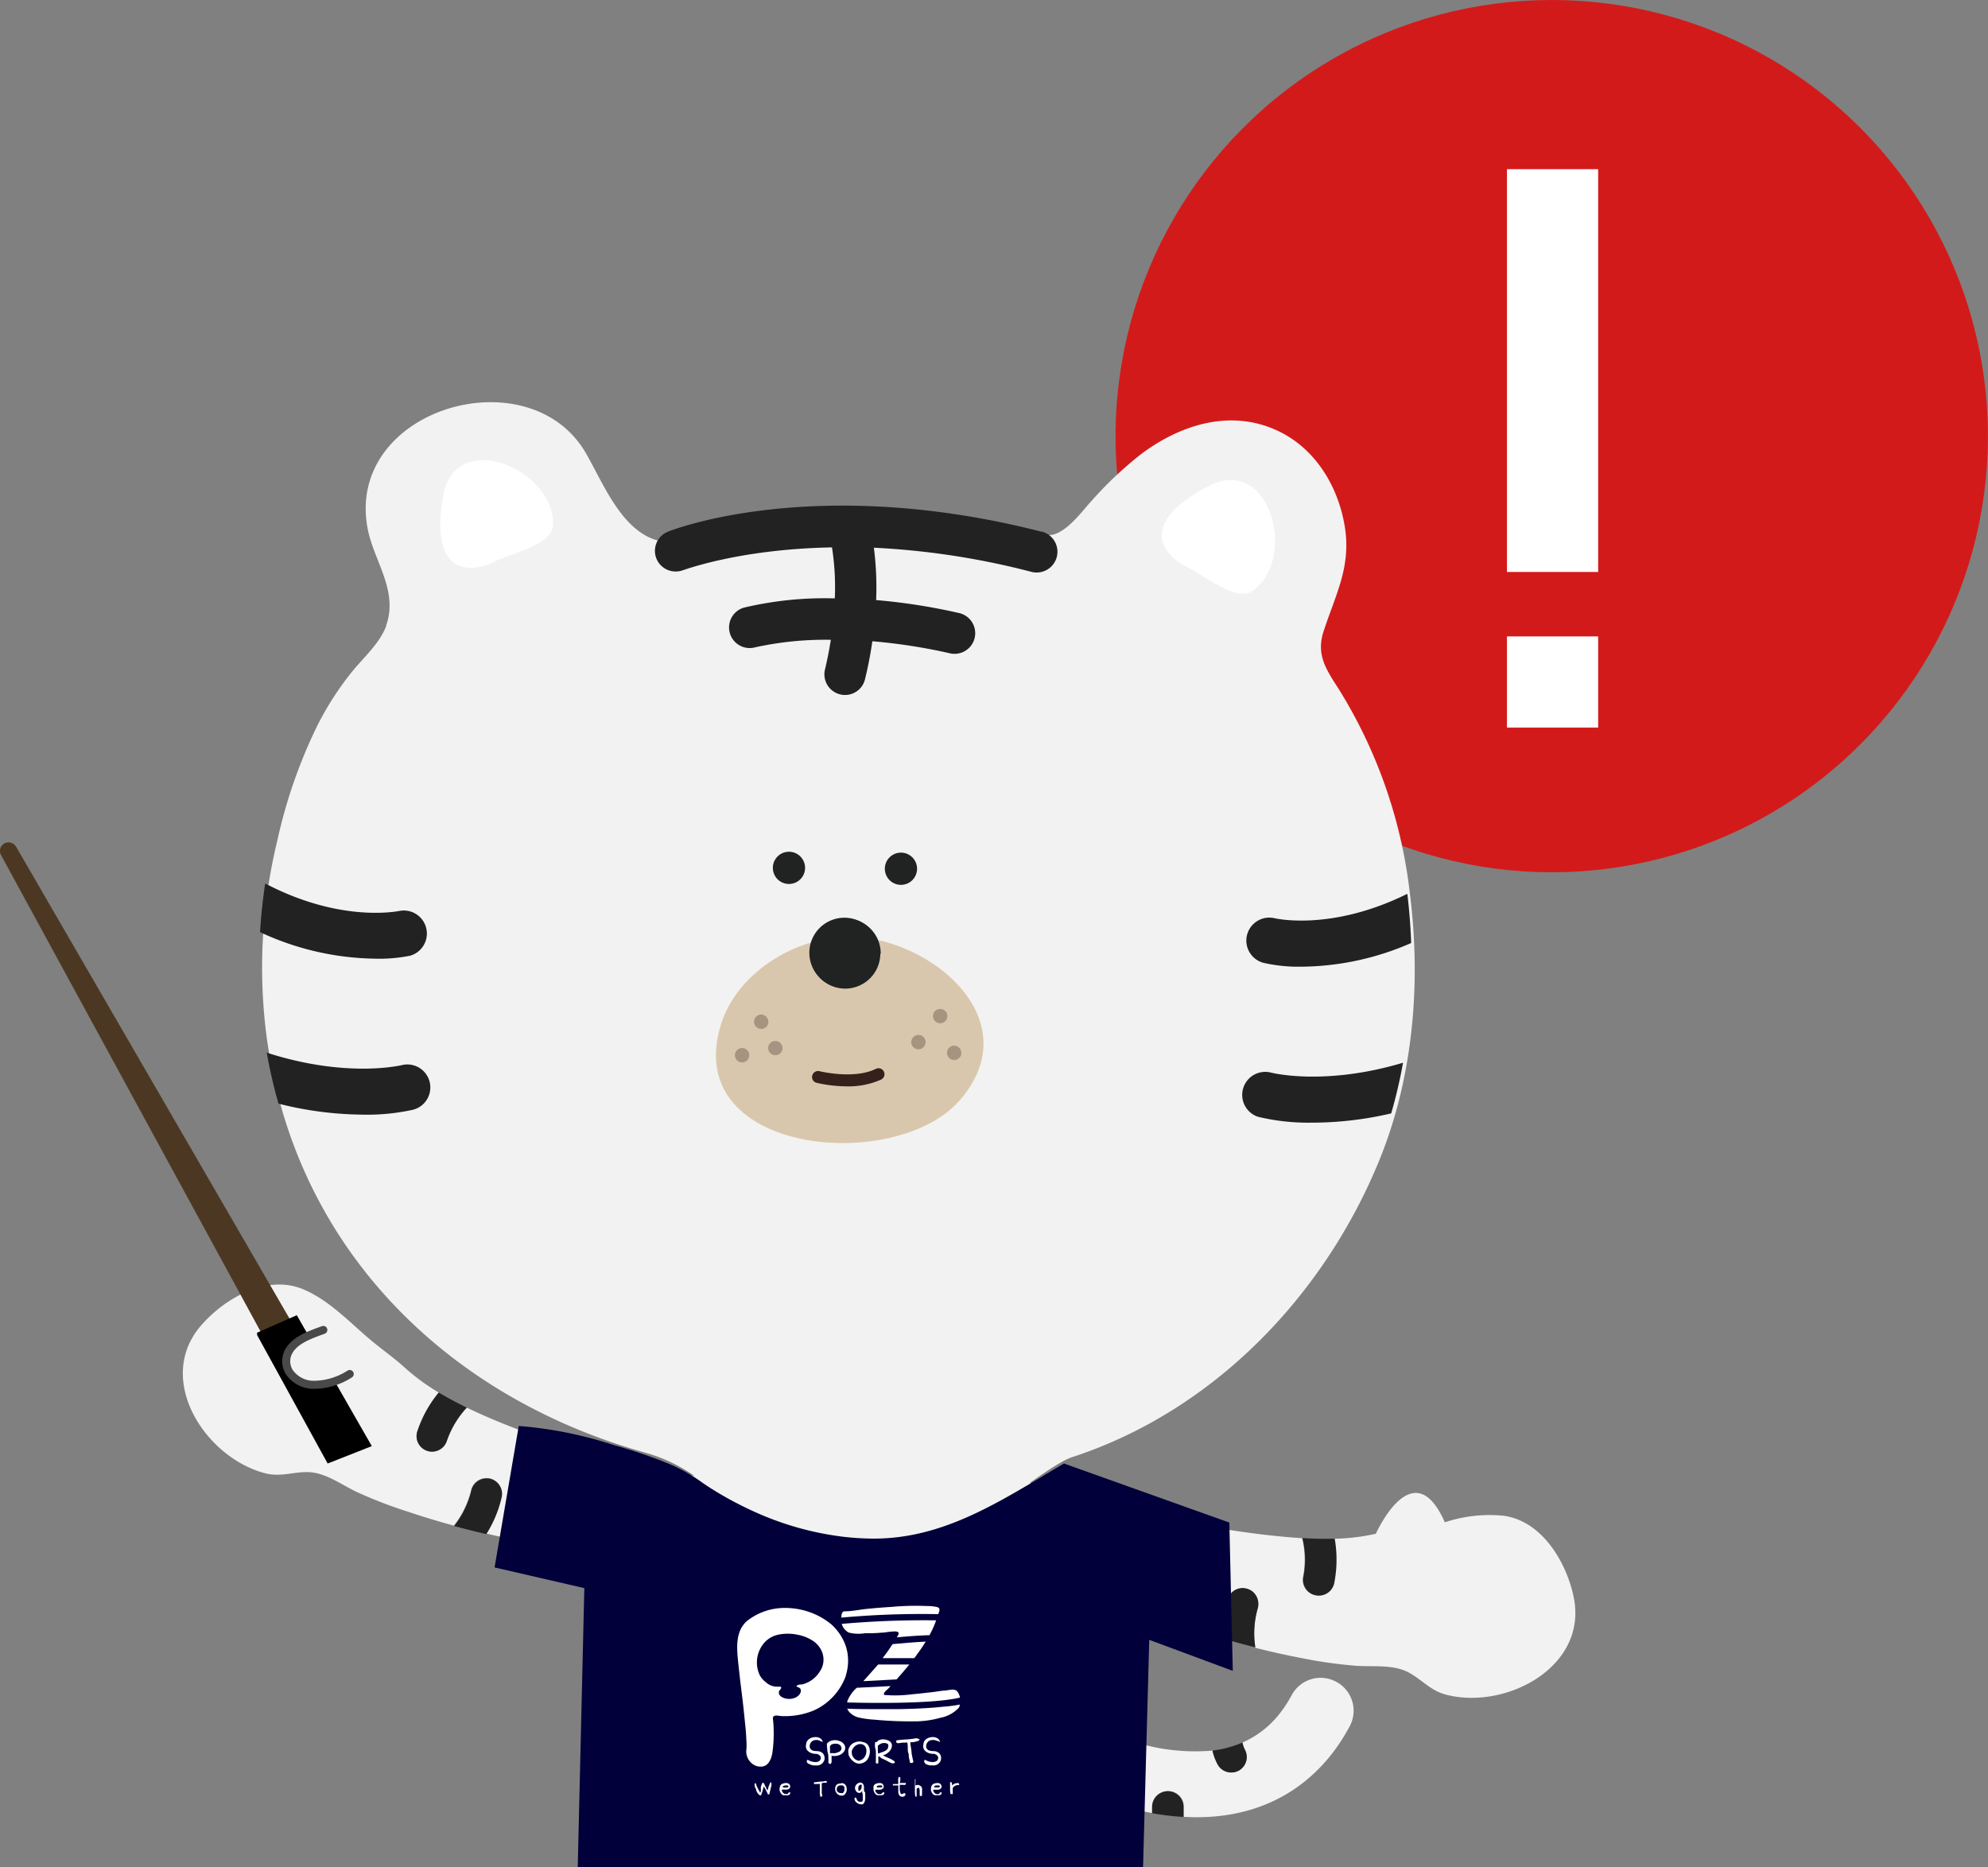 <svg xmlns="http://www.w3.org/2000/svg" viewBox="0 0 246.76 231.8"><rect x="0" y="0" width="246.76" height="231.8" fill="#808080" stroke="none"/><defs><style>.cls-1{fill:#d31a1a;}.cls-11,.cls-2{fill:#f2f2f2;}.cls-3{fill:#222;}.cls-4{fill:#01003a;}.cls-5{fill:#d9c7ad;}.cls-6{fill:#fff;}.cls-7{fill:#a59580;}.cls-8{fill:#212222;}.cls-9{fill:#35211b;}.cls-10{fill:#4c3822;}.cls-11{stroke:#494949;stroke-linecap:round;stroke-miterlimit:10;}</style></defs><g id="Layer_2" data-name="Layer 2"><g id="레이어_1" data-name="레이어 1"><circle class="cls-1" cx="192.61" cy="54.14" r="54.14"/><path class="cls-2" d="M125.62,183.39s19.53,6.49,36,7.55a11.2,11.2,0,0,1,.13,4.75,1.94,1.94,0,0,0,.86,2.08,1.81,1.81,0,0,0,.57.24,1.93,1.93,0,0,0,2.32-1.42,15.07,15.07,0,0,0,.07-5.58,25.73,25.73,0,0,0,5.21-.62s4.61-10.38,8.56-1.42a17.55,17.55,0,0,1,7.15-.83c4.85.55,7.94,5.74,8.84,10.1,1.82,8.75-8.6,14.14-16,12.08-2-.56-3.22-2.24-5-2.95s-3.9-.47-5.86-.58a56.48,56.48,0,0,1-7.08-1c-1.88-.36-3.74-.78-5.6-1.25a11.41,11.41,0,0,1,.29-4.81,2,2,0,0,0-.67-2.15,2.06,2.06,0,0,0-.55-.29,1.92,1.92,0,0,0-2.43,1.2,14.89,14.89,0,0,0-.61,5c-1.42-.42-2.84-.86-4.25-1.33-9.52-3.15-18.61-7.39-27.79-11.38l-4.47-1.32Z"/><path class="cls-3" d="M163.23,198a1.81,1.81,0,0,1-.57-.24,1.94,1.94,0,0,1-.86-2.08,11.2,11.2,0,0,0-.13-4.75c1.35.08,2.67.11,4,.07a15.07,15.07,0,0,1-.07,5.58A1.93,1.93,0,0,1,163.23,198Z"/><path class="cls-3" d="M154.89,197.24a2.06,2.06,0,0,1,.55.29,2,2,0,0,1,.67,2.15,11.41,11.41,0,0,0-.29,4.81c-1.33-.33-2.65-.7-4-1.08a14.89,14.89,0,0,1,.61-5A1.92,1.92,0,0,1,154.89,197.24Z"/><path class="cls-2" d="M91.11,183.93s-18.26-2-33.17-9.2a11.64,11.64,0,0,0-2.46,4.08,1.92,1.92,0,0,1-3.7-1.06,14.93,14.93,0,0,1,2.68-4.89,26.56,26.56,0,0,1-4.23-3.1c-1.16-1.07-2.48-2-3.71-3-2.87-2.31-5.43-5.26-8.87-6.71-4.5-1.91-9.73,1.09-12.66,4.45-5.88,6.73.54,16.53,8,18.4,2,.51,3.9-.37,5.79-.12s3.63,1.51,5.39,2.37a56.15,56.15,0,0,0,6.68,2.57q2.73.92,5.49,1.66a11.44,11.44,0,0,0,2.12-4.34,1.94,1.94,0,0,1,1.63-1.54,2.24,2.24,0,0,1,.63,0,1.92,1.92,0,0,1,1.52,2.25,14.66,14.66,0,0,1-1.91,4.61c1.45.34,2.9.65,4.36.94,9.84,1.93,19.84,2.7,29.8,3.74l1.63-1Z"/><path class="cls-3" d="M53.1,180.12a1.94,1.94,0,0,0,2.38-1.31,11.64,11.64,0,0,1,2.46-4.08c-1.22-.59-2.39-1.22-3.48-1.87a14.93,14.93,0,0,0-2.68,4.89A1.92,1.92,0,0,0,53.1,180.12Z"/><path class="cls-3" d="M60.75,183.55a2.24,2.24,0,0,0-.63,0,1.94,1.94,0,0,0-1.63,1.54,11.44,11.44,0,0,1-2.12,4.34c1.32.36,2.65.69,4,1a14.66,14.66,0,0,0,1.91-4.61A1.92,1.92,0,0,0,60.75,183.55Z"/><path class="cls-2" d="M47.92,77.65a6.81,6.81,0,0,0,.38-1.54c.46-3.81-2.06-7-2.7-10.68C43,50.7,65.66,44.12,72.71,56.23c2.2,3.78,4.61,10.21,9.57,11a10.5,10.5,0,0,0,4.63-.77,69.9,69.9,0,0,1,20.3-3.27c7.14-.08,13.72,1.36,20.64,3a5.55,5.55,0,0,0,3,.14c1.83-.6,3.37-2.76,4.61-4.12a46.85,46.85,0,0,1,6-5.7c4.81-3.69,11-5.73,16.79-3.19,5,2.16,8,7.2,8.73,12.45.65,4.78-1.25,8.17-2.67,12.54-1,3,.32,4.82,1.92,7.32A61.1,61.1,0,0,1,175,110.9c1.4,11,.45,22.71-3.77,33.07-6.89,16.91-20.63,31.2-38.18,36.92-4.13,1.35-20.61,15.85-24.95,16.2-13,1-15.31-13.21-27.93-16.74-25.35-7.09-44.22-26.28-47.24-53a66.69,66.69,0,0,1,1.49-23,63.2,63.2,0,0,1,5-14.34,37.53,37.53,0,0,1,4.23-6.57c1.51-1.87,3.46-3.53,4.31-5.79"/><path class="cls-2" d="M165.83,208.75a4.07,4.07,0,0,0-5.5,1.68,15.84,15.84,0,0,1-1.32,2.06,12,12,0,0,1-4.79,3.82,3.55,3.55,0,0,0,.28.84,1.93,1.93,0,0,1-.72,2.63,1.94,1.94,0,0,1-2.63-.73,6.81,6.81,0,0,1-.65-1.74,25.3,25.3,0,0,1-10.95-1.5,3.49,3.49,0,0,0-.22.82,1.91,1.91,0,0,1-2,1.79,1.86,1.86,0,0,1-.48-.09,1.92,1.92,0,0,1-1.32-2,7.35,7.35,0,0,1,.44-1.9c-11.6-3.94-21.24,3.16-24.81,7.63a4.07,4.07,0,0,0,.62,5.72,4.14,4.14,0,0,0,1.6.79,4.05,4.05,0,0,0,4.11-1.41,17.36,17.36,0,0,1,8.91-5.46c-.06-.76,0-1.38,0-1.59a1.93,1.93,0,1,1,3.85.08c0,.36,0,.82.06,1.28a13.54,13.54,0,0,1,3.9,1,47.82,47.82,0,0,0,6.59,2.13c.77.18,1.54.34,2.29.47,0-.4,0-.7,0-.84a1.93,1.93,0,0,1,3.86.08c0,.34,0,.78,0,1.22C155,226,161.62,223,166,216.79a25.23,25.23,0,0,0,1.55-2.54A4.07,4.07,0,0,0,165.83,208.75Z"/><path class="cls-3" d="M151.15,219.05a1.94,1.94,0,0,0,2.63.73,1.93,1.93,0,0,0,.72-2.63,3.55,3.55,0,0,1-.28-.84,13.93,13.93,0,0,1-3.72,1A6.81,6.81,0,0,0,151.15,219.05Z"/><path class="cls-3" d="M145,222.35a1.94,1.94,0,0,0-2,1.89c0,.14,0,.44,0,.84a31.87,31.87,0,0,0,3.89.46c0-.44,0-.88,0-1.22A1.94,1.94,0,0,0,145,222.35Z"/><path class="cls-3" d="M128.28,218.27a1.94,1.94,0,0,0-2,1.89c0,.21,0,.83,0,1.59a13.2,13.2,0,0,1,3.86-.23c0-.46-.06-.92-.06-1.28A1.93,1.93,0,0,0,128.28,218.27Z"/><path class="cls-3" d="M135.49,216.38a1.92,1.92,0,0,0,1.32,2,1.86,1.86,0,0,0,.48.09,1.91,1.91,0,0,0,2-1.79,3.49,3.49,0,0,1,.22-.82c-.82-.27-1.62-.57-2.39-.88-.41-.17-.82-.31-1.23-.45A7.35,7.35,0,0,0,135.49,216.38Z"/><path class="cls-4" d="M83.21,181.78A20.59,20.59,0,0,1,87,183.92c.46.33.93.64,1.41.94a43.13,43.13,0,0,0,5.15,2.76,37.54,37.54,0,0,0,11.17,3.15,33.29,33.29,0,0,0,3.45.22c9.11.11,16.32-4.88,23.89-9.32L152.59,189l.43,18.41-10.37-3.85-.77,28.29H71.71l.82-34.71-11.14-2.57,3-17.56a50.53,50.53,0,0,1,11.8,2.37A62,62,0,0,1,83.21,181.78Z"/><path class="cls-3" d="M51.29,137.75a2.85,2.85,0,0,0-1.46-5.52c-.07,0-6.76,1.65-16.72-1.56A61.75,61.75,0,0,0,34.57,137a43.61,43.61,0,0,0,10.18,1.36A26.51,26.51,0,0,0,51.29,137.75Z"/><path class="cls-3" d="M50.93,118.63a2.86,2.86,0,0,0-1.36-5.55c-.07,0-7,1.51-16.26-3.21a2,2,0,0,0-.4-.16q-.45,3-.63,6A34.75,34.75,0,0,0,46.38,119,19.43,19.43,0,0,0,50.93,118.63Z"/><path class="cls-3" d="M157.7,133.13a2.86,2.86,0,0,0-1.55,5.5,26.63,26.63,0,0,0,6.53.73,43.37,43.37,0,0,0,10-1.15,60.47,60.47,0,0,0,1.47-6.29C164.32,134.86,157.77,133.15,157.7,133.13Z"/><path class="cls-3" d="M158.28,114a2.85,2.85,0,0,0-1.45,5.52,19.6,19.6,0,0,0,4.54.48,34.52,34.52,0,0,0,13.79-2.94c-.07-2-.23-4-.46-6,0,0,0,0,0-.07l-.09,0C165.21,115.62,158.35,114,158.28,114Z"/><path class="cls-5" d="M99.19,117.5c-4.41,1.75-8.32,5.18-9.72,9.74-4.92,16.09,21.67,18.48,29.64,9.36,9.4-10.76-5.63-21.83-16-20.17a19.09,19.09,0,0,0-3.89,1.07"/><path class="cls-6" d="M61.27,69.77c1.73-.92,7.21-2.08,7.36-4.51C69.07,58.38,56.5,52.92,55,61.59c-1.16,6.64.67,9.62,4.76,8.74a6.16,6.16,0,0,0,1.53-.56"/><path class="cls-6" d="M147.34,70.38c1.79.8,6.07,4.41,8.09,3,5.69-3.88,2.27-17.14-5.5-13-6,3.16-7.18,6.44-4,9.12a6.57,6.57,0,0,0,1.38.86"/><path class="cls-7" d="M95.38,126.84a.89.89,0,0,1-.9.88.89.89,0,0,1,0-1.78.9.9,0,0,1,.89.9"/><path class="cls-7" d="M93,131a.89.89,0,1,1-.88-.9.88.88,0,0,1,.88.9"/><path class="cls-7" d="M97.13,130.1a.89.89,0,1,1-1.78,0,.88.88,0,0,1,.89-.88.89.89,0,0,1,.89.89"/><path class="cls-7" d="M117.59,126.14a.89.89,0,1,1-.88-.9.88.88,0,0,1,.88.9"/><path class="cls-7" d="M114.89,129.36a.89.89,0,1,1-.88-.89.89.89,0,0,1,.88.89"/><path class="cls-7" d="M119.33,130.7a.88.88,0,0,1-.89.88.89.89,0,1,1,0-1.78.88.88,0,0,1,.88.9"/><path class="cls-8" d="M109.16,118.3a4.35,4.35,0,1,1-4.32-4.38,4.36,4.36,0,0,1,4.32,4.38"/><path class="cls-9" d="M105,134.85a16.92,16.92,0,0,1-3.65-.44.73.73,0,0,1-.53-.9.75.75,0,0,1,.9-.54s4.25,1.06,7-.29a.74.74,0,0,1,.65,1.33A9.94,9.94,0,0,1,105,134.85Z"/><path class="cls-3" d="M129.27,66c-27.89-7.12-45.62-.31-46.36,0a2.56,2.56,0,0,0,.92,4.94,2.48,2.48,0,0,0,1-.18c.11,0,6.88-2.6,18.44-2.81a31.86,31.86,0,0,1,.35,6.33,43.41,43.41,0,0,0-11.29,1.15,2.56,2.56,0,0,0,1.38,4.93,40.55,40.55,0,0,1,9.42-.94c-.19,1.17-.42,2.4-.73,3.69a2.56,2.56,0,0,0,1.9,3.09,2.22,2.22,0,0,0,.57.07,2.55,2.55,0,0,0,2.51-2c.4-1.64.69-3.2.9-4.67a70.3,70.3,0,0,1,9.64,1.5,2.56,2.56,0,1,0,1.13-5,74.37,74.37,0,0,0-10.3-1.61,38.69,38.69,0,0,0-.28-6.5,95.74,95.74,0,0,1,19.57,3,2.56,2.56,0,0,0,1.27-5Z"/><path class="cls-8" d="M109.27,118.41A4.36,4.36,0,1,1,105,114a4.36,4.36,0,0,1,4.32,4.39"/><path class="cls-8" d="M99.93,107.73a2,2,0,1,1-2-2,2,2,0,0,1,2,2"/><path class="cls-8" d="M113.83,107.84a2,2,0,1,1-2-2,2,2,0,0,1,2,2"/><path class="cls-6" d="M100.2,218.81a.27.27,0,0,1-.06-.2.42.42,0,0,1,.1-.17,2,2,0,0,0,.41.19,1.84,1.84,0,0,0,.51.1,1,1,0,0,0,.46-.08.49.49,0,0,0,.25-.35.39.39,0,0,0-.09-.36.78.78,0,0,0-.38-.22,2.15,2.15,0,0,1-.58-.07,1.33,1.33,0,0,1-.46-.23.81.81,0,0,1-.29-.39.88.88,0,0,1,0-.54.69.69,0,0,1,.15-.41,1,1,0,0,1,.34-.29,1.26,1.26,0,0,1,.44-.14,1.23,1.23,0,0,1,.47,0,1,1,0,0,1,.4.18.72.72,0,0,1,.25.36s0,0,0,0a0,0,0,0,1,0,.05l-.28-.12-.3-.12a1.64,1.64,0,0,0-.32,0,.66.66,0,0,0-.34.1.69.69,0,0,0-.26.25.85.85,0,0,0-.12.37.57.57,0,0,0,.09.36.6.6,0,0,0,.37.24,2,2,0,0,0,.42.05,1.52,1.52,0,0,1,.39.06.85.85,0,0,1,.39.25.75.75,0,0,1,.17.36.94.94,0,0,1,0,.41,1,1,0,0,1-.2.37.88.88,0,0,1-.36.26,1,1,0,0,1-.49.07l-.29,0-.27-.06-.24-.1A.55.55,0,0,1,100.2,218.81Z"/><path class="cls-6" d="M102.64,216.45a1,1,0,0,1,.41-.32,1.52,1.52,0,0,1,.52-.12,1.45,1.45,0,0,1,.54.08,1.38,1.38,0,0,1,.47.23,1.11,1.11,0,0,1,.29.39.84.84,0,0,1,0,.52,1.19,1.19,0,0,1-.65.62,1.83,1.83,0,0,1-1,.1,1.79,1.79,0,0,0,0,.21v.28a2.45,2.45,0,0,1,0,.27.33.33,0,0,1-.07.19.11.11,0,0,1-.13.06.48.48,0,0,1-.2-.14,4.44,4.44,0,0,0,0-.63c0-.2,0-.4-.07-.6s-.06-.39-.08-.58A3.54,3.54,0,0,1,102.64,216.45Zm1.77.74a.39.39,0,0,0,0-.34.45.45,0,0,0-.18-.25.82.82,0,0,0-.33-.14,1.61,1.61,0,0,0-.37,0,1,1,0,0,0-.33.1.43.43,0,0,0-.18.24.54.54,0,0,0,0,.18l0,.21a1.55,1.55,0,0,1,0,.21.86.86,0,0,1,0,.22h.32a2.08,2.08,0,0,0,.36,0,2,2,0,0,0,.34-.12A.52.52,0,0,0,104.41,217.19Z"/><path class="cls-6" d="M107.65,216.51a1.12,1.12,0,0,1,.25.44,1.58,1.58,0,0,1,.07.53,1.74,1.74,0,0,1-.11.55,1.33,1.33,0,0,1-.27.48,1.2,1.2,0,0,1-.62.37,1.09,1.09,0,0,1-.62,0,1.53,1.53,0,0,1-.55-.34,1.85,1.85,0,0,1-.4-.53.9.9,0,0,1-.09-.4,1.24,1.24,0,0,1,0-.43,1.73,1.73,0,0,1,.18-.39,1.18,1.18,0,0,1,.27-.31,1.32,1.32,0,0,1,.41-.21,1.44,1.44,0,0,1,.51-.09,1.47,1.47,0,0,1,.5.09A.87.87,0,0,1,107.65,216.51Zm-.9,2a.85.85,0,0,0,.45-.26,1.25,1.25,0,0,0,.27-.44,1.41,1.41,0,0,0,.07-.5.91.91,0,0,0-.12-.47.74.74,0,0,0-.35-.3.92.92,0,0,0-.58,0,1.14,1.14,0,0,0-.47.31,1.53,1.53,0,0,0-.28.46,1.21,1.21,0,0,0,0,.42,1.17,1.17,0,0,0,.18.41,1,1,0,0,0,.34.31A.73.73,0,0,0,106.75,218.55Z"/><path class="cls-6" d="M109.6,217.89a3.29,3.29,0,0,0,.38.2l.43.19a2.52,2.52,0,0,1,.4.21.77.77,0,0,1,.28.25.23.23,0,0,1-.22.15.52.52,0,0,1-.29-.06,2.15,2.15,0,0,1-.34-.17l-.32-.17-.22-.1-.22-.1-.18-.12a.29.29,0,0,1-.12-.13l-.09,0-.07,0a1.16,1.16,0,0,0,0,.17,1.64,1.64,0,0,1,0,.23,1.77,1.77,0,0,1,0,.23.61.61,0,0,1,0,.17.17.17,0,0,1-.11.08.32.32,0,0,1-.19-.08.85.85,0,0,1,0-.24,2.62,2.62,0,0,1,0-.28v-.3c0-.1,0-.2,0-.3,0-.25,0-.5-.09-.74a2.24,2.24,0,0,1,0-.73h0s0,0,0,0a0,0,0,0,1,0,0s0,0,0,0,.1,0,.12,0l.08,0a.63.63,0,0,1,.34-.26,1.39,1.39,0,0,1,.46-.08,1.78,1.78,0,0,1,.45.08,1,1,0,0,1,.36.17.66.66,0,0,1,.27.48,1,1,0,0,1-.13.51,1.35,1.35,0,0,1-.39.44A1.32,1.32,0,0,1,109.6,217.89Zm-.58-.22.3-.11.32-.11.29-.14a.78.78,0,0,0,.21-.19.43.43,0,0,0,.1-.25.61.61,0,0,0,0-.34.72.72,0,0,0-.32-.15,1,1,0,0,0-.34,0,1.06,1.06,0,0,0-.34.12,1,1,0,0,0-.28.22c0,.12,0,.27,0,.45A2.36,2.36,0,0,0,109,217.67Z"/><path class="cls-6" d="M113,216.26c0,.18,0,.37.06.58l.09.65c0,.23.06.44.1.65a5.22,5.22,0,0,0,.13.56.32.32,0,0,1-.19.15.44.44,0,0,1-.26-.07c0-.22-.08-.42-.11-.62s0-.39-.08-.58-.05-.39-.06-.6,0-.42-.06-.66a.37.37,0,0,0-.23,0l-.35,0-.38.05a.71.71,0,0,1-.3,0,.13.13,0,0,1-.1-.13.46.46,0,0,1,0-.2c.43-.06.86-.1,1.28-.12a11,11,0,0,0,1.22-.15.91.91,0,0,1,.33.13c.06,0,.07.08,0,.12a.48.48,0,0,1-.19.11l-.32.09-.36.05A1.78,1.78,0,0,1,113,216.26Z"/><path class="cls-6" d="M114.77,218.8a.24.24,0,0,1-.06-.19.42.42,0,0,1,.1-.17,1.76,1.76,0,0,0,.41.19,1.84,1.84,0,0,0,.51.1.93.93,0,0,0,.45-.09.44.44,0,0,0,.26-.34.39.39,0,0,0-.09-.36.83.83,0,0,0-.39-.23,2.12,2.12,0,0,1-.57-.06,1.38,1.38,0,0,1-.47-.23.93.93,0,0,1-.29-.39.88.88,0,0,1,0-.54.68.68,0,0,1,.14-.41,1,1,0,0,1,.35-.29,1.26,1.26,0,0,1,.44-.14,1.18,1.18,0,0,1,.46,0,1,1,0,0,1,.41.18.78.78,0,0,1,.25.36s-.06,0,0,0a.07.07,0,0,1,0,.05l-.28-.12L116,216a1.26,1.26,0,0,0-.33,0,.68.68,0,0,0-.33.09.81.81,0,0,0-.26.26.85.85,0,0,0-.12.37.57.57,0,0,0,.09.36.6.6,0,0,0,.37.24,2,2,0,0,0,.42.05,1.23,1.23,0,0,1,.39.06.85.85,0,0,1,.39.25.75.75,0,0,1,.17.36,1,1,0,0,1,0,.41.87.87,0,0,1-.19.37,1,1,0,0,1-.36.26,1,1,0,0,1-.49.06l-.29,0a1.07,1.07,0,0,1-.27-.06.85.85,0,0,1-.24-.09A.47.47,0,0,1,114.77,218.8Z"/><path class="cls-6" d="M95.68,221.25a.15.15,0,0,1,.07.11.27.27,0,0,1,0,.13.36.36,0,0,1,0,.11s0,.06,0,.07c-.06.19-.1.37-.14.55a4.39,4.39,0,0,1-.13.52s-.05,0-.05,0l0,0h0l-.12,0a1.63,1.63,0,0,0-.1-.25l-.13-.24c0-.09-.1-.17-.14-.26a1.42,1.42,0,0,1-.12-.25,5,5,0,0,0-.16.54c-.06.19-.12.38-.19.56a.19.19,0,0,1-.18,0,.52.52,0,0,1-.16-.14,1.49,1.49,0,0,1-.15-.2l-.11-.23,0-.09-.06-.14s-.05-.11-.08-.17l-.06-.17c0-.06,0-.11,0-.15a.2.2,0,0,1,0-.11.07.07,0,0,1,0-.06l.07,0,.06,0,.06.06a.42.42,0,0,0,.06.24,2.41,2.41,0,0,0,.15.33l.17.32.13.2a1.07,1.07,0,0,0,.07-.19,1.21,1.21,0,0,0,0-.18c0-.06,0-.12,0-.18a1.21,1.21,0,0,1,0-.18l.09-.26a.65.65,0,0,1,.11-.22h.15a1.67,1.67,0,0,1,.12.23l.12.25.12.24a1.09,1.09,0,0,0,.14.23c0-.11.05-.21.07-.29s0-.18.08-.26a1.17,1.17,0,0,1,.09-.24,1.51,1.51,0,0,1,.12-.26Z"/><path class="cls-6" d="M97.85,222.56a.33.33,0,0,1,.15-.07.1.1,0,0,1,.08,0,.16.16,0,0,1,0,.12.31.31,0,0,1-.07.16l-.18.08a.79.79,0,0,1-.2,0h-.21l-.19,0a.57.57,0,0,1-.21-.13,1.07,1.07,0,0,1-.15-.22.69.69,0,0,1-.1-.25.83.83,0,0,1,0-.27.76.76,0,0,1,.06-.26.6.6,0,0,1,.14-.21.65.65,0,0,1,.22-.11,1.14,1.14,0,0,1,.25-.06,1.09,1.09,0,0,1,.26,0,.64.64,0,0,1,.24.1.45.45,0,0,1,.13.23.3.3,0,0,1,0,.21.46.46,0,0,1-.14.17.63.63,0,0,1-.25.1h-.16l-.15,0-.16,0-.15,0a.25.25,0,0,0,0,.17.7.7,0,0,0,.09.17.86.86,0,0,0,.14.13.34.34,0,0,0,.15.07h.23l.12,0Zm0-.71a.14.14,0,0,0,0-.13.14.14,0,0,0-.09-.08.29.29,0,0,0-.16,0,.55.55,0,0,0-.18,0l-.17.06a.4.4,0,0,0-.12.1.38.38,0,0,0,.15.09l.19,0,.2,0A.6.6,0,0,0,97.81,221.85Z"/><path class="cls-6" d="M102,221.37c0,.11,0,.24,0,.37s0,.28,0,.42,0,.28,0,.41a3.21,3.21,0,0,0,.08.36s-.08.09-.11.09a.24.24,0,0,1-.15,0l-.06-.4c0-.12,0-.25,0-.37s0-.25,0-.38,0-.27,0-.42a.23.23,0,0,0-.13,0l-.2,0-.22,0a.31.31,0,0,1-.17,0,.07.07,0,0,1,0-.08.28.28,0,0,1,0-.13c.24,0,.48-.06.72-.08s.47,0,.69-.09a.5.5,0,0,1,.19.08.07.07,0,0,1,0,.08.35.35,0,0,1-.11.07l-.18,0-.2,0Z"/><path class="cls-6" d="M104.46,221.34a.8.8,0,0,1,.33.09.66.66,0,0,1,.21.23.75.75,0,0,1,.09.31.92.92,0,0,1,0,.33,1.2,1.2,0,0,1-.13.31.52.52,0,0,1-.59.28.68.68,0,0,1-.31-.11.82.82,0,0,1-.25-.24.76.76,0,0,1-.13-.31.69.69,0,0,1,0-.35.84.84,0,0,1,.16-.33.32.32,0,0,1,.13-.08l.16-.07.19,0Zm.14,1.24a.4.4,0,0,0,.13-.13,1.08,1.08,0,0,0,.08-.19.75.75,0,0,0,0-.21.64.64,0,0,0,0-.2.42.42,0,0,0-.11-.15.3.3,0,0,0-.19-.08l-.19,0a.65.65,0,0,0-.2.05.42.42,0,0,0-.15.11.31.31,0,0,0-.09.19.64.64,0,0,0,0,.32.43.43,0,0,0,.16.19.5.5,0,0,0,.25.09A.94.94,0,0,0,104.6,222.58Z"/><path class="cls-6" d="M107.39,222.52c0,.12,0,.24,0,.38a1.7,1.7,0,0,1,0,.39,1.51,1.51,0,0,1-.07.37.75.75,0,0,1-.21.3.77.77,0,0,1-.37,0,.81.81,0,0,1-.33-.14.78.78,0,0,1-.26-.25.74.74,0,0,1-.09-.36c.06-.06.11-.09.14-.07a.13.13,0,0,1,.09.09.87.87,0,0,1,.07.17.34.34,0,0,0,.09.14.64.64,0,0,0,.16.11.49.49,0,0,0,.2,0,.26.26,0,0,0,.17,0,.27.27,0,0,0,.11-.18.71.71,0,0,0,0-.26c0-.1,0-.21,0-.32s0-.21-.05-.32,0-.21,0-.31a.58.58,0,0,1-.2.25.42.42,0,0,1-.24.05.48.48,0,0,1-.24-.11.6.6,0,0,1-.16-.22.53.53,0,0,1-.07-.28.56.56,0,0,1,.08-.3.48.48,0,0,1,.11-.15l.17-.14a.8.8,0,0,1,.2-.07.34.34,0,0,1,.2,0,.32.32,0,0,1,.18.1.39.39,0,0,1,.11.17.86.86,0,0,1,.06.23l0,.24,0,.25A.78.78,0,0,0,107.39,222.52Zm-.83-.23a.15.15,0,0,0,.13,0l.12-.09a.53.53,0,0,0,.08-.15.64.64,0,0,0,.06-.18.54.54,0,0,0,0-.18.29.29,0,0,0,0-.14.3.3,0,0,0-.16,0,.42.42,0,0,0-.14.09.4.4,0,0,0-.1.15.41.41,0,0,0,0,.18.37.37,0,0,0,0,.18A.33.33,0,0,0,106.56,222.29Z"/><path class="cls-6" d="M109.51,222.56a.25.25,0,0,1,.15-.07.12.12,0,0,1,.09,0,.16.16,0,0,1,0,.12.52.52,0,0,1-.07.16l-.19.08-.2,0h-.2l-.19,0a.6.6,0,0,1-.21-.14.83.83,0,0,1-.16-.21,1.86,1.86,0,0,1-.1-.25.82.82,0,0,1,0-.27.75.75,0,0,1,0-.26.8.8,0,0,1,.15-.21.66.66,0,0,1,.22-.12l.25-.05a1.14,1.14,0,0,1,.26,0,.66.66,0,0,1,.24.11.54.54,0,0,1,.13.23.37.37,0,0,1,0,.21.47.47,0,0,1-.15.17.53.53,0,0,1-.24.1h-.16a.45.45,0,0,1-.16,0l-.15,0-.16,0a.33.33,0,0,0,0,.17.51.51,0,0,0,.09.16.47.47,0,0,0,.14.14.34.34,0,0,0,.15.07h.23l.11,0Zm0-.71a.21.21,0,0,0,0-.14.21.21,0,0,0-.1-.08l-.15,0-.18,0a.85.85,0,0,0-.17.06.4.4,0,0,0-.12.1.38.38,0,0,0,.15.09l.19,0,.2,0A.6.6,0,0,0,109.48,221.85Z"/><path class="cls-6" d="M111.68,221.33a.22.22,0,0,0,.12,0H112l.16,0,.16,0a.2.2,0,0,1,.11,0,.14.14,0,0,1,0,.11.12.12,0,0,1-.09.12.51.51,0,0,1-.22,0h-.26a.48.48,0,0,0-.18,0v.27c0,.11,0,.22,0,.33a1.52,1.52,0,0,0,.06.32.37.37,0,0,0,.13.22.25.25,0,0,0,.13,0l.1-.05.08-.06a.22.22,0,0,1,.11,0,.14.14,0,0,1,.09.11.24.24,0,0,1,0,.15.17.17,0,0,1-.06.06l-.09.07-.12.05-.12,0a.37.37,0,0,1-.25-.07.4.4,0,0,1-.16-.18,1,1,0,0,1-.08-.26l0-.31c0-.1,0-.2,0-.3a2.46,2.46,0,0,0,0-.28h-.18l-.18,0h-.17a.29.29,0,0,1-.14,0,.64.64,0,0,0,0-.07v-.05a.06.06,0,0,1,0,0s0,0,0-.05h.17l.17,0h.32c0-.08,0-.16,0-.24a1.48,1.48,0,0,1,0-.21,1.49,1.49,0,0,1,0-.21.86.86,0,0,1,.07-.21.16.16,0,0,1,.12,0l.07.07c0,.14,0,.28,0,.4A2.1,2.1,0,0,0,111.68,221.33Z"/><path class="cls-6" d="M113.54,220.72a.37.37,0,0,1,.09.19.83.83,0,0,1,0,.22v.24a1.24,1.24,0,0,0,0,.27.42.42,0,0,1,.21-.06.41.41,0,0,1,.19,0l.18.09a.58.58,0,0,1,.15.11.5.5,0,0,1,.09.23,2.7,2.7,0,0,1,0,.28c0,.1,0,.19,0,.29a1.27,1.27,0,0,0,0,.28.17.17,0,0,1-.06.08h-.09l-.08,0a.13.13,0,0,1-.06-.07c0-.16,0-.32,0-.47a1.33,1.33,0,0,0-.06-.42l-.09-.07-.09,0H114a.27.27,0,0,0-.11.05.24.24,0,0,0-.11.13.8.8,0,0,0,0,.18,1.41,1.41,0,0,0,0,.2c0,.07,0,.14,0,.21a1.15,1.15,0,0,1,0,.19.2.2,0,0,1,0,.14h-.16a3.07,3.07,0,0,1-.06-.53c0-.18,0-.37,0-.55v-.54a4.36,4.36,0,0,0,0-.52.19.19,0,0,1,.09,0Z"/><path class="cls-6" d="M116.64,222.56a.21.21,0,0,1,.15-.07.1.1,0,0,1,.08,0,.16.16,0,0,1,0,.12.29.29,0,0,1-.07.15.76.76,0,0,1-.18.09l-.21,0h-.2l-.19,0a.6.6,0,0,1-.21-.14.8.8,0,0,1-.15-.21.77.77,0,0,1-.1-.25.83.83,0,0,1,0-.27.76.76,0,0,1,.06-.26.6.6,0,0,1,.14-.21.94.94,0,0,1,.22-.12l.25-.05a1.1,1.1,0,0,1,.26,0,.66.66,0,0,1,.24.11.42.42,0,0,1,.13.23.3.3,0,0,1,0,.21.55.55,0,0,1-.14.17.63.63,0,0,1-.25.1h-.16l-.16,0-.15,0-.15,0a.25.25,0,0,0,0,.17.51.51,0,0,0,.09.16.62.62,0,0,0,.14.14.34.34,0,0,0,.15.07h.23l.12,0Zm0-.71a.17.17,0,0,0,0-.14.21.21,0,0,0-.1-.08l-.15,0-.18,0a.49.49,0,0,0-.17.06.4.4,0,0,0-.12.1.38.38,0,0,0,.15.09.58.58,0,0,0,.19,0,.66.66,0,0,0,.2,0A.6.6,0,0,0,116.6,221.85Z"/><path class="cls-6" d="M118.13,221.64l.18-.13.19-.1a.86.86,0,0,1,.23-.06,1.07,1.07,0,0,1,.25,0,.28.28,0,0,1,.07.11.45.45,0,0,1,0,.13.91.91,0,0,0-.23,0,.81.81,0,0,0-.22.07,1.18,1.18,0,0,0-.19.11.65.65,0,0,0-.15.18.68.68,0,0,0,0,.19v.18a1.09,1.09,0,0,0,0,.18,1.34,1.34,0,0,1,0,.2.13.13,0,0,1-.09,0H118a1.69,1.69,0,0,1-.07-.38l0-.4a1.11,1.11,0,0,0,0-.17,1.1,1.1,0,0,1,0-.18,1.09,1.09,0,0,1,0-.18.94.94,0,0,1,0-.16.12.12,0,0,1,.08,0h.08a.34.34,0,0,1,.07.15A.4.4,0,0,1,118.13,221.64Z"/><path class="cls-6" d="M105,204.38a6.54,6.54,0,0,0-1.73-2.67v0a8.78,8.78,0,0,0-2.8-1.6,9.27,9.27,0,0,0-3.24-.51h0a7.57,7.57,0,0,0-4.45,1.57c-1.56,1.3-1.33,3.5-1.14,5.3.13,1.2.27,2.45.43,3.71s.29,2.51.42,3.82c.08.7.13,1.41.16,2.13a7.62,7.62,0,0,1,0,1,1.92,1.92,0,0,0,.59,1.69,1.67,1.67,0,0,0,1.18.48c1.08,0,1.39-1.16,1.49-2a17.59,17.59,0,0,0,.05-3.77.81.81,0,0,1,0-.38c.15-.33.74-.14,1-.13a9.29,9.29,0,0,0,4.13-.73,7.54,7.54,0,0,0,3.89-4.23l0-.06A6,6,0,0,0,105,204.38Zm-3.18,3a3.59,3.59,0,0,1-2.28,1.72c-.17,0-.34,0-.51.08s-.24.13-.07.21.34.13.41.29c.16.4-.21.82-.54,1a1.89,1.89,0,0,1-1.36.15c-.37-.09-.85-.35-.79-.78,0-.19.18-.3.26-.45s0-.23-.15-.23-.33,0-.49,0a2.1,2.1,0,0,1-1.24-.55,2.68,2.68,0,0,1-.76-.88,3.72,3.72,0,0,1,.55-4,3.19,3.19,0,0,1,1.65-1,5.86,5.86,0,0,1,2.57,0,5.13,5.13,0,0,1,1.77.7,3,3,0,0,1,1.2,1.43A2.61,2.61,0,0,1,101.84,207.37Z"/><path class="cls-6" d="M107.16,208.69l4.13-.22c.54-.6,1.06-1.22,1.58-1.85H109C108.38,207.33,107.78,208,107.16,208.69Z"/><path class="cls-6" d="M109.56,205.83h3.93c.5-.67,1-1.36,1.41-2.05-1.48.07-3.07.21-4.11.31Q110.21,205,109.56,205.83Z"/><path class="cls-6" d="M115.71,210.05c-.88.1-1.73.2-2.53.27a15.75,15.75,0,0,1-3.29.09c-.06,0-.14,0-.17-.08a.2.2,0,0,1,0-.13c.14-.3.44-.46.64-.7l.18-.2-4.2.21-.07.07h0a4.25,4.25,0,0,0-1.1,1.61.74.74,0,0,0,0,.14c3.71.11,11,.14,14-.61l-.06-.19a1.71,1.71,0,0,0-.29-.57c-.37-.4-1-.14-1.52-.11S116.22,210,115.71,210.05Z"/><path class="cls-6" d="M104.48,201.58a1.76,1.76,0,0,0,.88,1.08,5,5,0,0,0,2,.08c.67,0,1.33,0,2-.07.42,0,.83-.1,1.26-.13s1.21-.13.82.51l-.13.2c1.15-.11,2.68-.23,4.06-.27a12.64,12.64,0,0,0,.83-1.84A114.44,114.44,0,0,0,104.48,201.58Z"/><path class="cls-6" d="M116.46,200.37c.13-.36.32-.75-.14-.88a6.06,6.06,0,0,0-1.35-.13,32.46,32.46,0,0,0-4.3.11c-1,.06-2,.14-3,.24s-1.91.31-2.85.31c-.3,0-.39.4-.39.78A110.34,110.34,0,0,1,116.46,200.37Z"/><path class="cls-6" d="M117.06,211.86c-1.44.16-3.28.26-5.48.3-.75,0-1.5,0-2.21,0-1.75,0-3.29,0-4.2-.06a1.21,1.21,0,0,0,.29.46,2.34,2.34,0,0,0,1.32.68,11.88,11.88,0,0,0,1.79.23,46.86,46.86,0,0,0,5.44.2,12,12,0,0,0,2.73-.44A4.14,4.14,0,0,0,119,212l0,0a.87.87,0,0,0,.14-.41A16.27,16.27,0,0,1,117.06,211.86Z"/><path class="cls-10" d="M.13,106.15,40.25,179.8a1.08,1.08,0,0,0,1.29.51l2.13-.68a1.07,1.07,0,0,0,.61-1.55L2,105.11a1.1,1.1,0,0,0-1.55-.36h0A1.07,1.07,0,0,0,.13,106.15Z"/><polyline points="31.91 165.43 36.84 163.26 46.15 179.51 40.67 181.67 31.91 165.72"/><path class="cls-11" d="M40.13,165.09c-1.58.59-3.85,1.3-4.47,3.07a2.55,2.55,0,0,0,.22,2.12,3.66,3.66,0,0,0,3,1.62,8.33,8.33,0,0,0,4.53-1.34"/><rect class="cls-6" x="187.05" y="79" width="11.32" height="11.32"/><rect class="cls-6" x="187.05" y="21" width="11.32" height="50"/></g></g></svg>